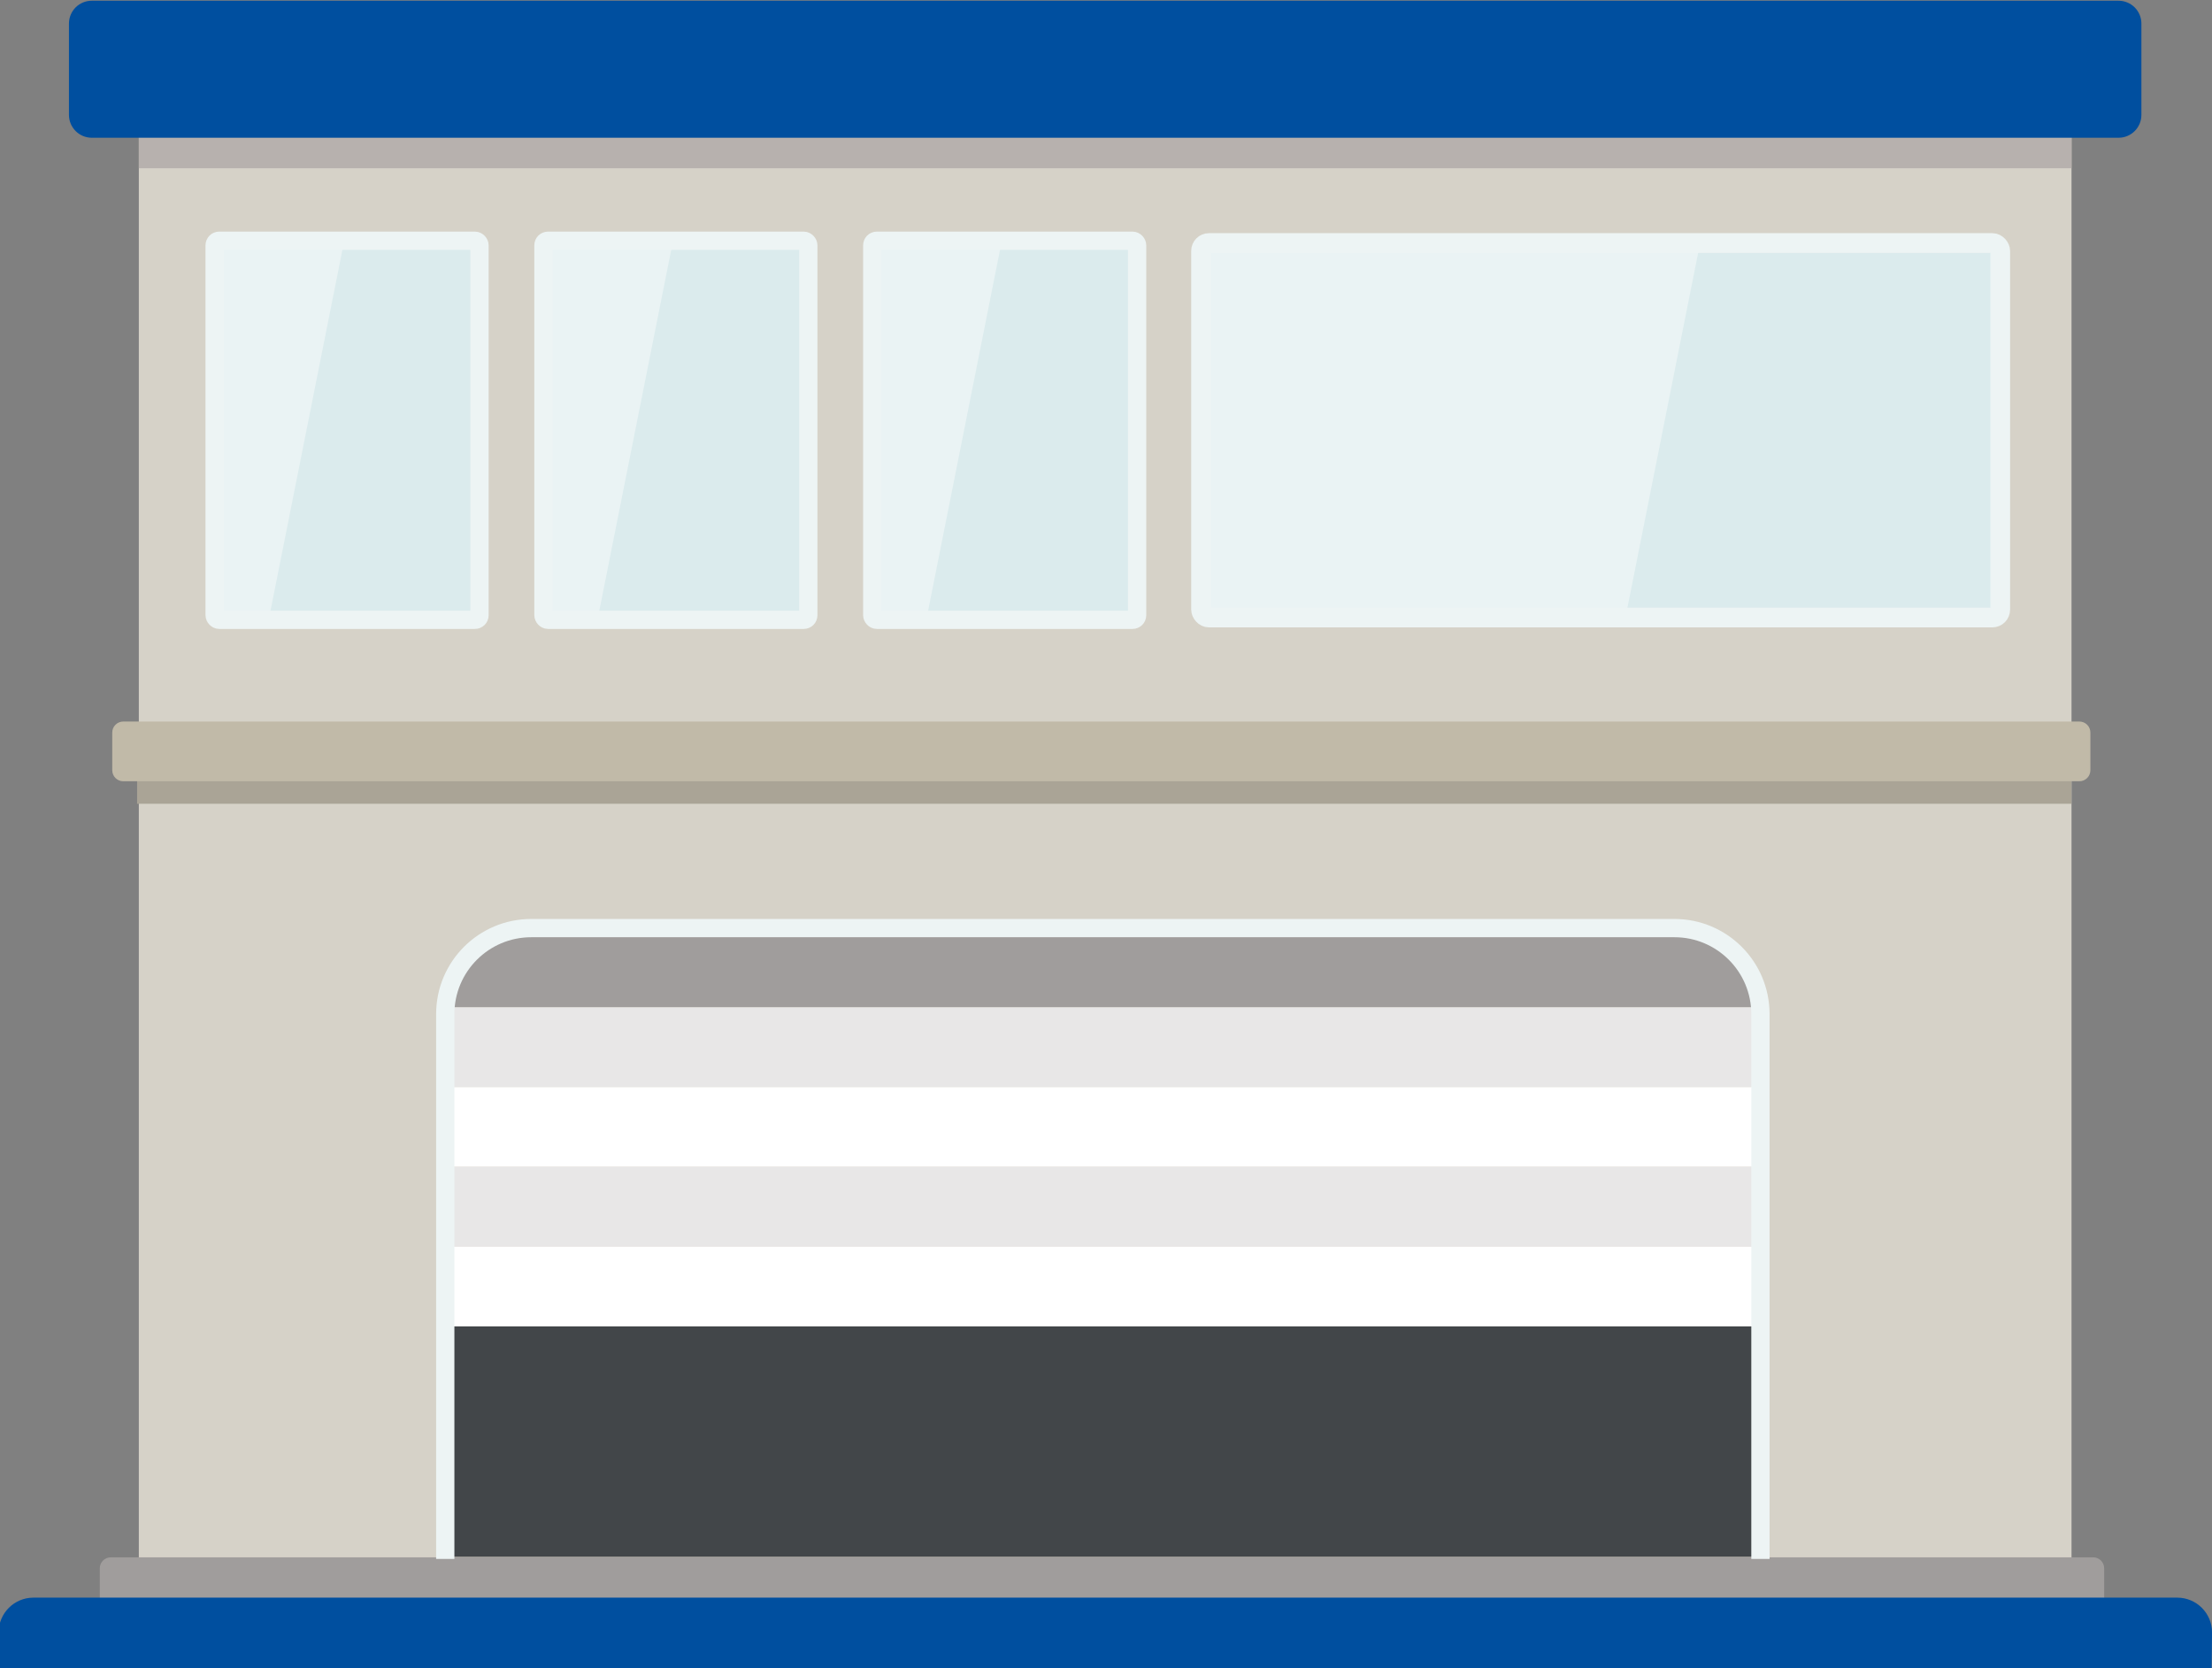<?xml version="1.0" encoding="UTF-8"?><svg id="Layer_1" xmlns="http://www.w3.org/2000/svg" width="484.37" height="365.26" xmlns:xlink="http://www.w3.org/1999/xlink" viewBox="0 0 484.37 365.26"><rect x="0" y="0" width="484.37" height="365.26" fill="#808080" stroke="none"/><defs><style>.cls-1{fill:#b7b1ae;}.cls-1,.cls-2,.cls-3,.cls-4,.cls-5,.cls-6,.cls-7,.cls-8,.cls-9,.cls-10,.cls-11,.cls-12{stroke-width:0px;}.cls-2{fill:#004f9f;}.cls-3{fill:#e8e7e7;}.cls-4{fill:#dbebed;}.cls-13{stroke-width:4.32px;}.cls-13,.cls-6,.cls-14{fill:none;}.cls-13,.cls-14{stroke:#edf4f4;stroke-miterlimit:10;}.cls-5{fill:#d6d2c8;}.cls-14{stroke-width:4px;}.cls-7{fill:#fff;}.cls-8{fill:#424649;}.cls-15{clip-path:url(#clippath);}.cls-9{fill:#a09d9c;}.cls-10{fill:#c1baa8;}.cls-11{fill:#eaf3f4;}.cls-12{fill:#aaa496;}</style><clipPath id="clippath"><rect class="cls-6" x="43.75" y="49.29" width="209.19" height="90.42"/></clipPath></defs><g id="Bedrijf"><rect class="cls-5" x="30.4" y="15.16" width="423.21" height="328.43"/><rect class="cls-12" x="30.02" y="169.7" width="423.58" height="6.29"/><path class="cls-10" d="M26.99,157.98h428.34c1.33,0,2.41,1.08,2.41,2.41v8.26c0,1.33-1.08,2.41-2.41,2.41H26.99c-1.33,0-2.41-1.08-2.41-2.41v-8.26c0-1.33,1.08-2.41,2.41-2.41"/><path class="cls-9" d="M24.26,340.98h434.09c1.33,0,2.41,1.08,2.41,2.41v8.26c0,1.33-1.08,2.41-2.41,2.41H24.26c-1.33,0-2.41-1.08-2.41-2.41v-8.26c0-1.33,1.08-2.41,2.41-2.41"/><g class="cls-15"><path class="cls-4" d="M-26.25,33.69V-39.97c0-2.95,2.43-5.37,5.4-5.37H27.78c2.97,0,5.4,2.41,5.4,5.37V33.69c0,2.95-2.43,5.37-5.4,5.37H-20.85c-2.97,0-5.4-2.42-5.4-5.37"/><path class="cls-11" d="M-26.25,33.62V-40.05c0-2.95,2.43-5.37,5.4-5.37H3.47L-13.35,38.99h-7.5c-2.97,0-5.4-2.42-5.4-5.37"/><rect class="cls-14" x="-25" y="-45" width="58" height="83" rx="1" ry="1"/><path class="cls-4" d="M45.75,33.69V-39.97c0-2.95,2.43-5.37,5.4-5.37h48.62c2.97,0,5.4,2.41,5.4,5.37V33.69c0,2.95-2.43,5.37-5.4,5.37h-48.62c-2.97,0-5.4-2.42-5.4-5.37"/><path class="cls-11" d="M45.75,33.62V-40.05c0-2.95,2.43-5.37,5.4-5.37h24.31l-16.82,84.4h-7.5c-2.97,0-5.4-2.42-5.4-5.37"/><rect class="cls-14" x="47" y="-45" width="58" height="83" rx="1" ry="1"/><path class="cls-4" d="M117.75,33.69V-39.97c0-2.95,2.43-5.37,5.4-5.37h48.62c2.97,0,5.4,2.41,5.4,5.37V33.69c0,2.95-2.43,5.37-5.4,5.37h-48.62c-2.97,0-5.4-2.42-5.4-5.37"/><path class="cls-11" d="M117.75,33.62V-40.05c0-2.95,2.43-5.37,5.4-5.37h24.31l-16.82,84.4h-7.5c-2.97,0-5.4-2.42-5.4-5.37"/><rect class="cls-14" x="119" y="-45" width="58" height="83" rx="1" ry="1"/><path class="cls-4" d="M189.75,33.69V-39.97c0-2.95,2.43-5.37,5.4-5.37h48.62c2.97,0,5.4,2.41,5.4,5.37V33.69c0,2.95-2.43,5.37-5.4,5.37h-48.62c-2.97,0-5.4-2.42-5.4-5.37"/><path class="cls-11" d="M189.75,33.62V-40.05c0-2.95,2.43-5.37,5.4-5.37h24.31l-16.82,84.4h-7.5c-2.97,0-5.4-2.42-5.4-5.37"/><rect class="cls-14" x="191" y="-45" width="58" height="83" rx="1" ry="1"/><path class="cls-4" d="M261.75,33.69V-39.97c0-2.95,2.43-5.37,5.4-5.37h48.62c2.97,0,5.4,2.41,5.4,5.37V33.69c0,2.95-2.43,5.37-5.4,5.37h-48.62c-2.97,0-5.4-2.42-5.4-5.37"/><path class="cls-11" d="M261.75,33.62V-40.05c0-2.95,2.43-5.37,5.4-5.37h24.31l-16.82,84.4h-7.5c-2.97,0-5.4-2.42-5.4-5.37"/><rect class="cls-14" x="263" y="-45" width="58" height="83" rx="1" ry="1"/><path class="cls-4" d="M-26.25,131.4V57.73c0-2.95,2.43-5.37,5.4-5.37H27.78c2.97,0,5.4,2.41,5.4,5.37v73.67c0,2.95-2.43,5.37-5.4,5.37H-20.85c-2.97,0-5.4-2.42-5.4-5.37"/><path class="cls-11" d="M-26.25,131.33V57.66c0-2.95,2.43-5.37,5.4-5.37H3.47l-16.82,84.4h-7.5c-2.97,0-5.4-2.42-5.4-5.37"/><rect class="cls-14" x="-25" y="52.71" width="58" height="83" rx="1" ry="1"/><path class="cls-4" d="M45.75,131.4V57.73c0-2.95,2.43-5.37,5.4-5.37h48.62c2.97,0,5.4,2.41,5.4,5.37v73.67c0,2.95-2.43,5.37-5.4,5.37h-48.62c-2.97,0-5.4-2.42-5.4-5.37"/><path class="cls-11" d="M45.75,131.33V57.66c0-2.95,2.43-5.37,5.4-5.37h24.31l-16.82,84.4h-7.5c-2.97,0-5.4-2.42-5.4-5.37"/><rect class="cls-14" x="47" y="52.71" width="58" height="83" rx="1" ry="1"/><path class="cls-4" d="M117.75,131.4V57.73c0-2.95,2.43-5.37,5.4-5.37h48.62c2.97,0,5.4,2.41,5.4,5.37v73.67c0,2.95-2.43,5.37-5.4,5.37h-48.62c-2.97,0-5.4-2.42-5.4-5.37"/><path class="cls-11" d="M117.75,131.33V57.66c0-2.95,2.43-5.37,5.4-5.37h24.31l-16.82,84.4h-7.5c-2.97,0-5.4-2.42-5.4-5.37"/><rect class="cls-14" x="119" y="52.71" width="58" height="83" rx="1" ry="1"/><path class="cls-4" d="M189.75,131.4V57.73c0-2.95,2.43-5.37,5.4-5.37h48.62c2.97,0,5.4,2.41,5.4,5.37v73.67c0,2.95-2.43,5.37-5.4,5.37h-48.62c-2.97,0-5.4-2.42-5.4-5.37"/><path class="cls-11" d="M189.75,131.33V57.66c0-2.95,2.43-5.37,5.4-5.37h24.31l-16.82,84.4h-7.5c-2.97,0-5.4-2.42-5.4-5.37"/><rect class="cls-14" x="191" y="52.71" width="58" height="83" rx="1" ry="1"/><path class="cls-4" d="M261.75,131.4V57.73c0-2.95,2.43-5.37,5.4-5.37h48.62c2.97,0,5.4,2.41,5.4,5.37v73.67c0,2.95-2.43,5.37-5.4,5.37h-48.62c-2.97,0-5.4-2.42-5.4-5.37"/><path class="cls-11" d="M261.75,131.33V57.66c0-2.95,2.43-5.37,5.4-5.37h24.31l-16.82,84.4h-7.5c-2.97,0-5.4-2.42-5.4-5.37"/><rect class="cls-14" x="263" y="52.71" width="58" height="83" rx="1" ry="1"/><path class="cls-4" d="M-26.25,229.11v-73.67c0-2.95,2.43-5.37,5.4-5.37H27.78c2.97,0,5.4,2.41,5.4,5.37v73.67c0,2.95-2.43,5.37-5.4,5.37H-20.85c-2.97,0-5.4-2.42-5.4-5.37"/><path class="cls-11" d="M-26.25,229.03v-73.67c0-2.95,2.43-5.37,5.4-5.37H3.47l-16.82,84.4h-7.5c-2.97,0-5.4-2.42-5.4-5.37"/><rect class="cls-14" x="-25" y="150.42" width="58" height="83" rx="1" ry="1"/><path class="cls-4" d="M45.75,229.11v-73.67c0-2.95,2.43-5.37,5.4-5.37h48.62c2.97,0,5.4,2.41,5.4,5.37v73.67c0,2.95-2.43,5.37-5.4,5.37h-48.62c-2.97,0-5.4-2.42-5.4-5.37"/><path class="cls-11" d="M45.75,229.03v-73.67c0-2.95,2.43-5.37,5.4-5.37h24.31l-16.82,84.4h-7.5c-2.97,0-5.4-2.42-5.4-5.37"/><rect class="cls-14" x="47" y="150.42" width="58" height="83" rx="1" ry="1"/><path class="cls-4" d="M117.75,229.11v-73.67c0-2.95,2.43-5.37,5.4-5.37h48.62c2.97,0,5.4,2.41,5.4,5.37v73.67c0,2.95-2.43,5.37-5.4,5.37h-48.62c-2.97,0-5.4-2.42-5.4-5.37"/><path class="cls-11" d="M117.75,229.03v-73.67c0-2.95,2.43-5.37,5.4-5.37h24.31l-16.82,84.4h-7.5c-2.97,0-5.4-2.42-5.4-5.37"/><rect class="cls-14" x="119" y="150.42" width="58" height="83" rx="1" ry="1"/><path class="cls-4" d="M189.75,229.11v-73.67c0-2.95,2.43-5.37,5.4-5.37h48.62c2.97,0,5.4,2.41,5.4,5.37v73.67c0,2.95-2.43,5.37-5.4,5.37h-48.62c-2.97,0-5.4-2.42-5.4-5.37"/><path class="cls-11" d="M189.75,229.03v-73.67c0-2.95,2.43-5.37,5.4-5.37h24.31l-16.82,84.4h-7.5c-2.97,0-5.4-2.42-5.4-5.37"/><rect class="cls-14" x="191" y="150.42" width="58" height="83" rx="1" ry="1"/><path class="cls-4" d="M261.75,229.11v-73.67c0-2.95,2.43-5.37,5.4-5.37h48.62c2.97,0,5.4,2.41,5.4,5.37v73.67c0,2.95-2.43,5.37-5.4,5.37h-48.62c-2.97,0-5.4-2.42-5.4-5.37"/><path class="cls-11" d="M261.75,229.03v-73.67c0-2.95,2.43-5.37,5.4-5.37h24.31l-16.82,84.4h-7.5c-2.97,0-5.4-2.42-5.4-5.37"/><rect class="cls-14" x="263" y="150.42" width="58" height="83" rx="1" ry="1"/></g><path class="cls-4" d="M262.75,131.4V57.73c0-2.95,2.43-5.37,5.4-5.37h165.98c3.02,0,5.47,2.45,5.47,5.48v73.45c0,3.02-2.45,5.47-5.47,5.47h-165.98c-2.97,0-5.4-2.42-5.4-5.37"/><path class="cls-11" d="M262.75,131.33V57.66c0-2.95,2.43-5.37,5.4-5.37h104.31l-16.82,84.4h-87.5c-2.97,0-5.4-2.42-5.4-5.37"/><rect class="cls-13" x="263" y="53.21" width="175" height="82" rx="1.73" ry="1.73"/><rect class="cls-1" x="30.4" y="28.42" width="423.21" height="8.42"/><path class="cls-2" d="M-.37,365.26h484.67l.08-7.83c0-4.21-3.41-7.62-7.62-7.62H7.32c-4.21,0-7.62,3.41-7.62,7.62l-.08,7.83Z"/><path class="cls-2" d="M463.9,30.16H20.1c-2.76,0-5-2.24-5-5V5.16C15.1,2.39,17.33.16,20.1.16h443.81c2.76,0,5,2.24,5,5v20c0,2.76-2.24,5-5,5"/><rect class="cls-8" x="98.65" y="290.41" width="286.7" height="50.47"/><path class="cls-9" d="M385.35,220.56H98.65c0-8.59,6.97-15.56,15.56-15.56h255.58c8.6,0,15.56,6.97,15.56,15.56"/><rect class="cls-3" x="98.65" y="220.56" width="286.7" height="17.46"/><rect class="cls-7" x="98.65" y="238.02" width="286.7" height="17.46"/><rect class="cls-3" x="98.65" y="255.48" width="286.7" height="17.46"/><rect class="cls-7" x="98.65" y="272.95" width="286.7" height="17.46"/><path class="cls-14" d="M97.5,341.33v-119.29c0-10.4,8.43-18.83,18.83-18.83h250.33c10.4,0,18.83,8.43,18.83,18.83v119.29"/></g></svg>